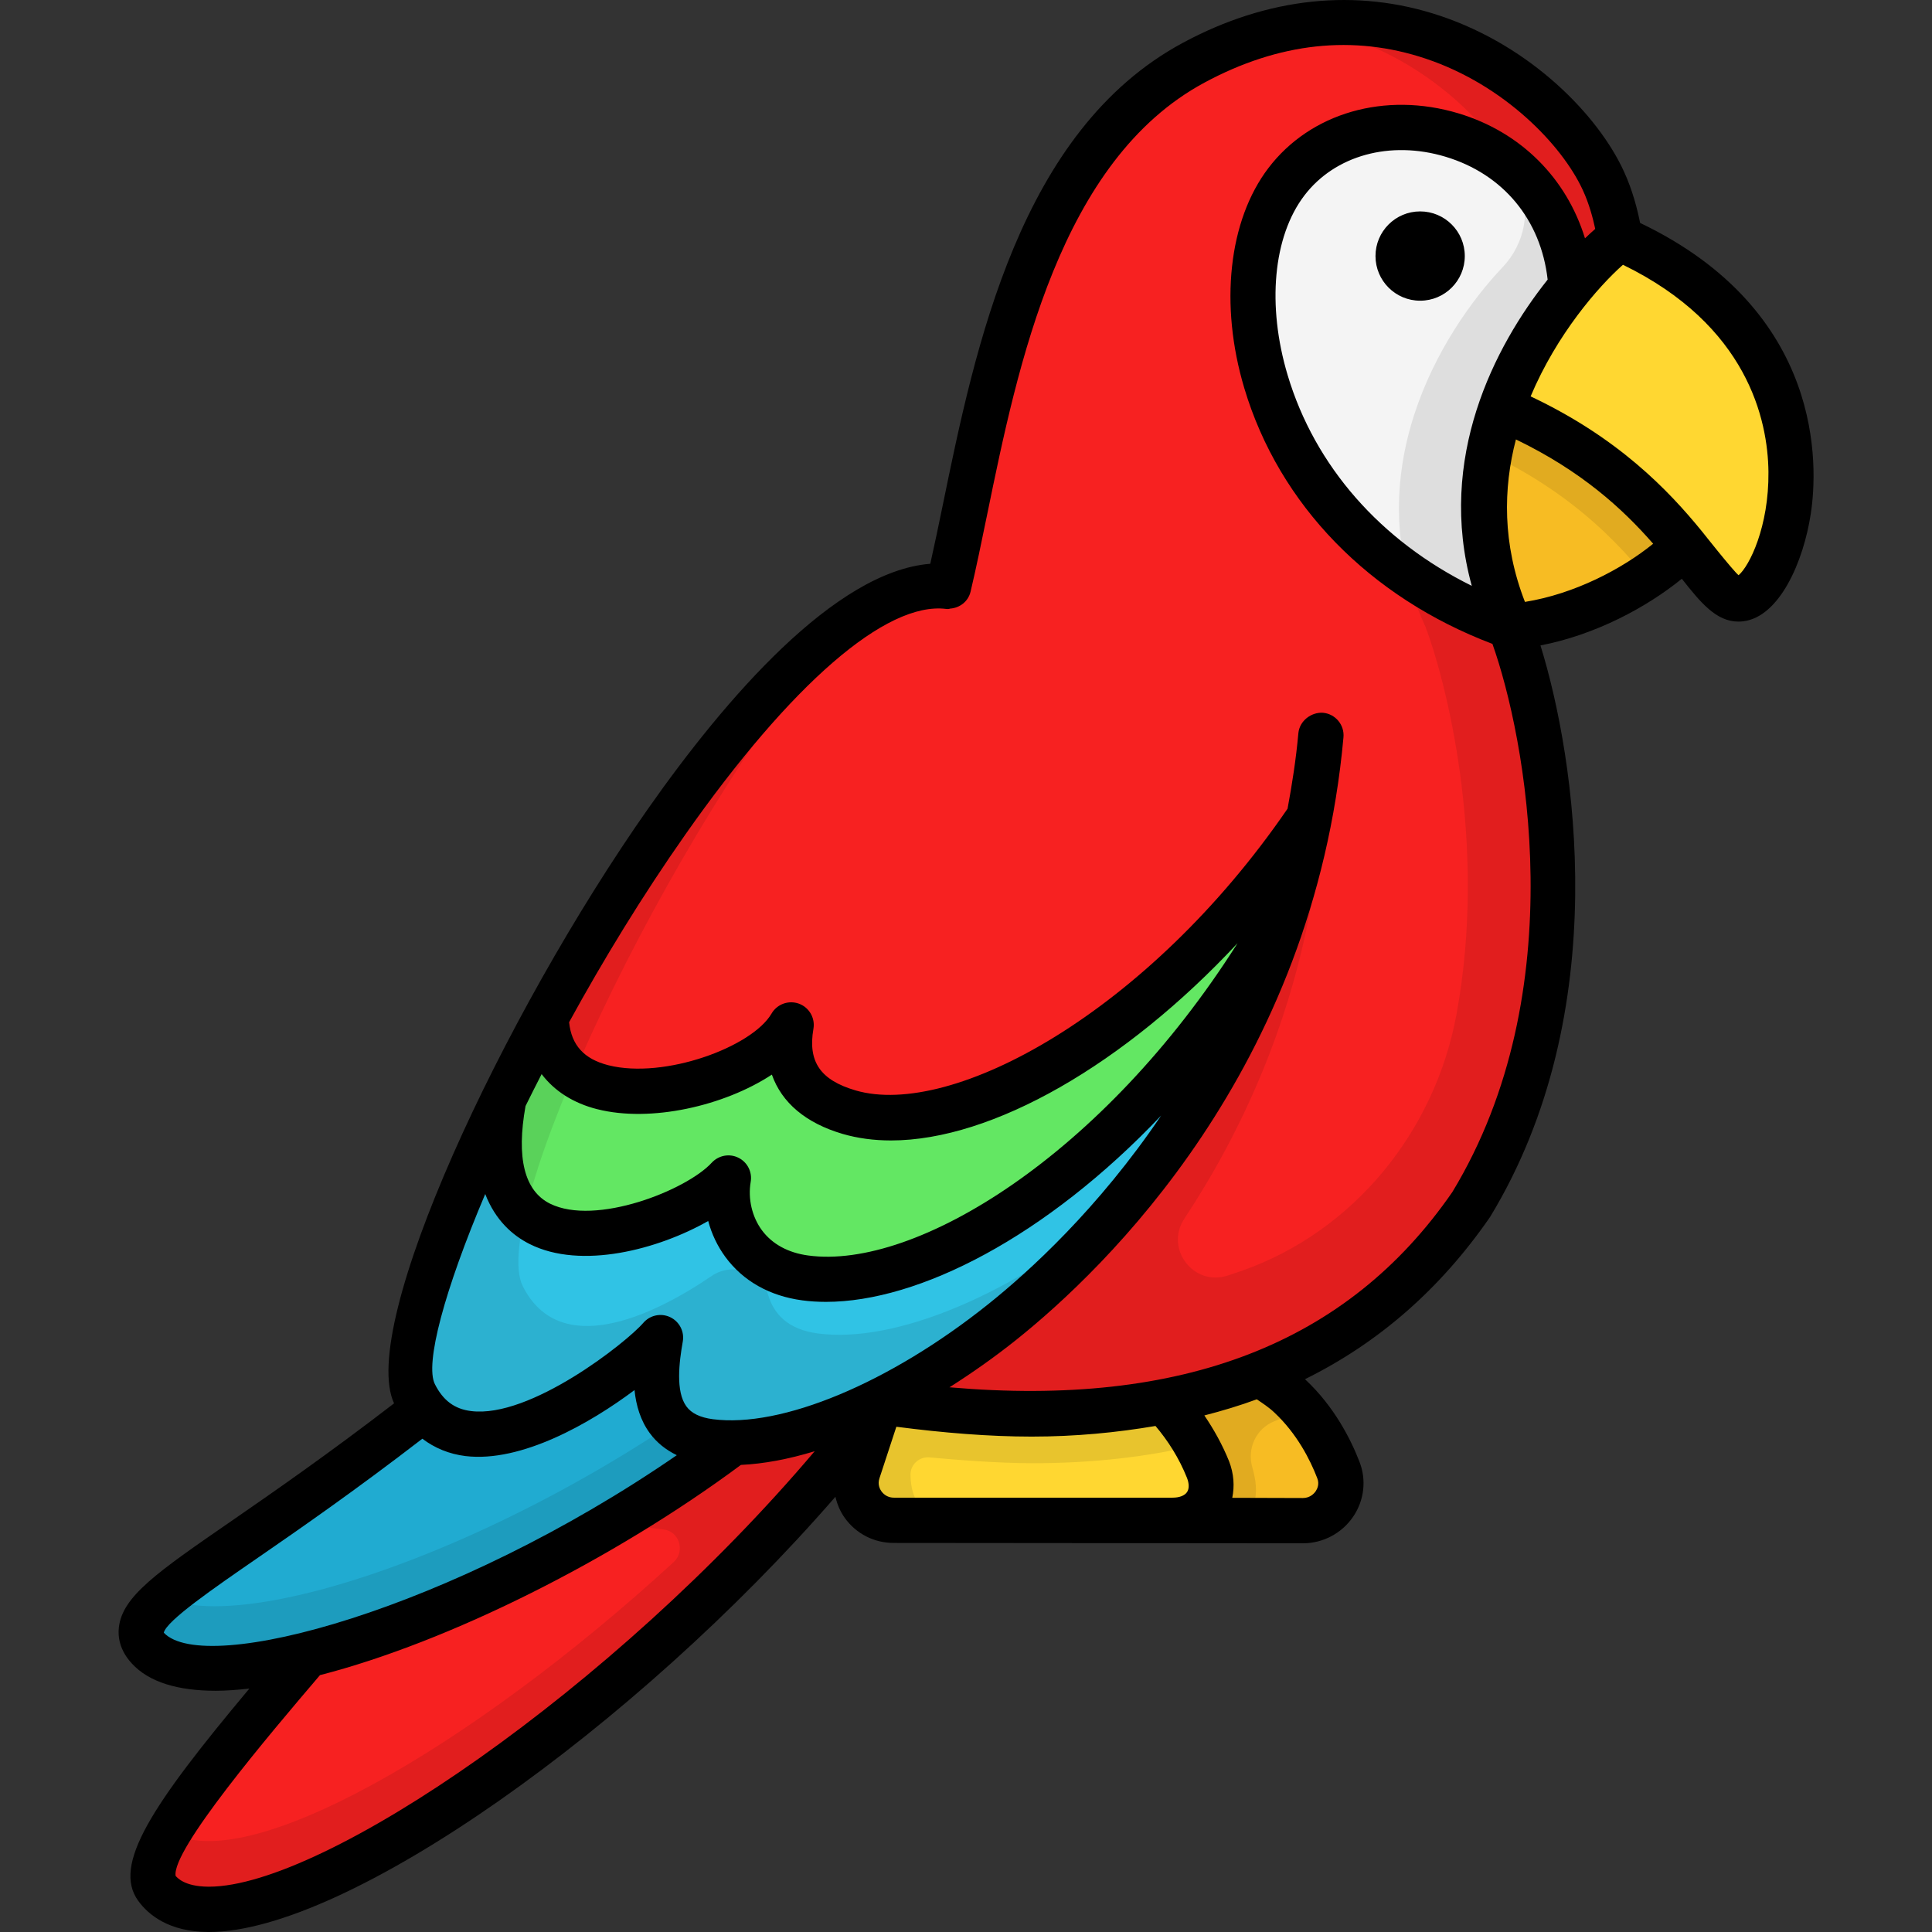 <svg id="Parrot" enable-background="new 0 0 64 64" height="512" viewBox="0 0 64 64" width="512" xmlns="http://www.w3.org/2000/svg"><rect x="0" y="0" width="64" height="64" fill="#333333" stroke="none"/><g><path d="m37.801 45.088c.313-.1 2.796-.836 4.924 1.162.803.754 1.302 1.659 1.609 2.442.318.808-.307 1.678-1.175 1.678h-9.255c-.848 0-1.45-.827-1.19-1.634l.768-2.381c1.44-.423 2.879-.845 4.319-1.268z" fill="#f7bc23"/><path d="m41.485 48.611c-.181-.627.123-1.29.729-1.53.34-.135.685-.28.93-.396-.138-.15-.275-.3-.425-.438-2.125-2-4.6-1.262-4.912-1.163-1.432.42-2.851.839-4.271 1.259-.021.006-.039.004-.06.011l-.762 2.387c-.262.8.338 1.625 1.188 1.625h6.562c1.261 0 1.255-.948 1.021-1.756z" opacity=".09"/><path d="m38.846 50.365h-9.241c-.848 0-1.447-.823-1.185-1.634l.225-.711.536-1.659c1.447-.424 2.881-.848 4.315-1.272.312-.1 2.793-.836 4.913 1.16.536.511.935 1.073 1.222 1.621.162.287.287.561.387.823.349.91-.2 1.671-1.172 1.671z" fill="#ffd731"/><path d="m38.41 46.25c-2.12-1.995-4.602-1.26-4.913-1.16-1.226.362-2.454.725-3.687 1.087-.001-.001-.003-.001-.004-.002-.2.062-.412.125-.624.187l-.536 1.659-.225.711c-.262.811.337 1.634 1.185 1.634h1.646c-.904-.209-1.086-.961-1.09-1.516-.003-.34.294-.604.632-.572.784.073 2.239.193 3.414.193 1.945 0 3.754-.2 5.425-.599-.287-.549-.686-1.11-1.222-1.621z" opacity=".09"/><path d="m19.336 43.825c-8.033 10.242-15.279 17.153-14.153 18.699 2.788 3.826 19.737-8.241 26.4-19.497-3.358.326-8.889.471-12.247.797z" fill="#f72121"/><path d="m30.032 43.147c-.308.436-.651.869-.984 1.304-.496.213-.985.4-1.453.534-1.062.3-2.038.4-2.9.287-1.225-.163-1.987-.85-2.35-1.675-1.1.062-2.125.138-3.012.225-1.875 2.4-3.712 4.612-5.4 6.625 2.325-.037 5.4-2.537 5.962-3.2-.188 1.087-.312 2.438.625 3.075.142.114.751.271 1.444.341.538.054.749.72.351 1.085-6.713 6.158-14.238 10.473-16.694 8.923-.512.875-.688 1.5-.438 1.85 2.237 3.075 13.662-4.137 21.5-12.937 1.875-2.1 3.55-4.3 4.837-6.462.025-.037.037-.062.062-.1-.475.05-1.0.087-1.55.125z" opacity=".09"/><path d="m19.38 42.191c-10.34 9.301-15.974 10.775-14.466 12.41 2.463 2.673 17.403-3.056 24.961-12.016-2.393-.09-4.786-.18-7.179-.27-1.105-.042-2.211-.083-3.316-.125z" fill="#20abd1"/><path d="m29.869 42.584c-7.55 8.962-22.487 14.687-24.962 12.012-.463-.5-.25-.987.562-1.662 3.362 1.475 15.162-3.125 22.575-10.425.613.025 1.212.05 1.825.075z" opacity=".09"/><path d="m56.204 17.656c-1.152 1.423-3.726 2.913-6.176 3.112-3.517-1.206-6.538-4.059-5.995-6.394.488-2.099 2.801-3.079 3.418-3.309 2.067-.771 4.947-.527 6.673 1.492 1.528 1.788 2.133 4.63 2.08 5.099z" fill="#f7bc23"/><path d="m56.206 17.659c-.4.5-.975 1.012-1.675 1.462-1.2-1.462-3.15-3.462-6.962-4.825-.362-.125.725-2.15 2.2-3.637 1.562 0 3.2.575 4.35 1.9 1.538 1.788 2.138 4.625 2.087 5.1z" opacity=".09"/><path d="m57.661 19.843c-1.254.149-2.162-4.301-8.924-6.715-.563-.201 2.433-5.066 4.912-5.237 8.178 3.623 5.577 11.766 4.012 11.953z" fill="#ffd731"/><path d="m39.543 2.074c6.688-3.595 12.203.943 13.566 3.906.418.91.54 1.91.54 1.91-1.881 1.39-6.387 6.874-3.62 12.877.885 2.295 3.279 11.611-1.312 19.163-7.611 11.013-22.377 5.614-25.898 5.438 9.022-11.967 4.027-11.791 8.155-24.275 1.53-4.627 1.863-15.415 8.57-19.02z" fill="#f72121"/><path d="m50.03 20.767c-2.129-4.614.044-8.928 2.017-11.3-.352-5.266-6.855-6.839-9.44-3.442-2.625 3.451-.746 11.866 7.422 14.742z" fill="#f4f4f4"/><path d="m53.646 7.889s-.125-1-.537-1.913c-1.113-2.412-4.987-5.887-10.012-5.112 3.625.55 6.312 3.162 7.2 5.112.437.974.215 2.098-.519 2.873-2.071 2.188-4.889 6.87-2.556 11.915.638 1.681 2.086 7.105 1.024 12.848-.715 3.865-3.396 7.177-7.103 8.483-.162.057-.324.111-.486.163-1.128.358-2.077-.9-1.425-1.887 1.927-2.915 3.45-6.36 4.176-10.243.272-1.455-.55-2.901-1.925-3.451l-10.061-4.026c-.3-.037-.625-.025-.95.037-2.991 10.186.443 11.168-6.131 20.583-.463.661-.957 1.349-1.522 2.1 3.525.175 18.287 5.575 25.899-5.437 2.478-4.071 2.92-8.674 2.664-12.392 0-.005.001-.029.001-.041-.225-3.163-.95-5.687-1.35-6.737-2.775-6 1.738-11.487 3.612-12.875z" opacity=".09"/><path d="m31.424 19.427c-6.657-.809-19.341 23.494-17.689 26.766 1.766 3.498 7.365-.981 8.142-1.882-.242 1.366-.374 3.179 1.637 3.447 5.811.773 18.892-8.533 20.24-23.399" fill="#f72121"/><path d="m13.74 46.191c1.761 3.5 7.359-.976 8.133-1.885-.235 1.369-.37 3.186 1.638 3.455 5.452.729 17.287-7.415 19.855-20.686-4.712 6.955-11.538 10.852-15.24 9.766-1.645-.482-2.159-1.532-1.923-2.89-1.246 2.146-8.007 3.721-8.133-.236-3.04 5.609-5.059 11.049-4.33 12.474z" fill="#63e763"/><path d="m13.74 46.191c1.761 3.5 7.359-.976 8.133-1.885-.235 1.369-.37 3.186 1.638 3.455 5.048.673 15.582-6.271 19.149-17.848-4.611 8.357-11.768 12.98-15.986 12.419-2.008-.269-2.782-1.942-2.546-3.31-1.497 1.631-8.718 4.126-7.449-2.603-2.232 4.566-3.545 8.582-2.939 9.771z" fill="#30c3e5"/><path d="m37.244 39.834c-4.562 5.437-10.362 8.375-13.725 7.925-2.012-.263-1.887-2.087-1.637-3.45-.775.9-6.375 5.387-8.15 1.887-1.387-2.75 7.325-20.3 14.087-25.399-5.862 7.1-11.65 19.537-10.5 21.812 1.21 2.404 4.23 1.04 6.255-.341.671-.458 1.637-.166 1.867.613.192.65.661 1.161 1.653 1.291 2.525.337 6.437-1.238 10.15-4.338z" opacity=".09"/><path d="m47.044 7.003c.817 0 1.479.662 1.479 1.479s-.662 1.479-1.479 1.479-1.479-.662-1.479-1.479.662-1.479 1.479-1.479zm7.287.385c-.082-.415-.245-1.085-.544-1.725-.841-1.827-3.048-4.125-6.085-5.141-2.765-.925-5.71-.616-8.514.894-5.411 2.908-6.883 10.081-7.958 15.318-.141.687-.276 1.33-.413 1.942-3.158.25-6.784 4.461-9.344 8.106-4.818 6.862-9.618 17.135-8.419 19.706-2.155 1.659-3.996 2.937-5.356 3.876-2.504 1.727-3.647 2.516-3.761 3.551-.033.295.016.742.431 1.191.572.624 1.539.903 2.778.903.349 0 .726-.03 1.115-.073-3.25 3.881-4.54 5.843-3.683 7.031.341.468 1.019 1.025 2.318 1.033h.026c4.573 0 14.113-6.772 20.752-14.417.06.248.157.488.313.704.38.525.971.825 1.621.825l13.549.012c.67 0 1.295-.331 1.671-.886.367-.541.442-1.224.204-1.821-.288-.745-.833-1.819-1.78-2.708-.008-.007-.017-.013-.024-.021 2.445-1.208 4.486-2.99 6.133-5.374 4.139-6.812 2.821-15.22 1.669-18.933 1.817-.351 3.513-1.258 4.683-2.209.623.791 1.139 1.419 1.873 1.419.052 0 .106-.003.161-.01 1.19-.142 1.996-1.954 2.24-3.578.232-1.536.472-6.688-5.654-9.617zm-34.543 29.356c1.769.448 4.207-.11 5.781-1.146.327.93 1.124 1.606 2.347 1.965.499.145 1.034.216 1.598.216 3.369 0 7.75-2.532 11.482-6.535-4.445 7.015-10.656 10.828-14.221 10.346-.668-.089-1.199-.38-1.539-.841-.326-.444-.464-1.042-.368-1.599.056-.327-.11-.653-.408-.799-.298-.148-.658-.078-.883.165-.837.911-3.847 2.108-5.36 1.355-.849-.426-1.116-1.518-.808-3.232.171-.348.351-.702.533-1.058.422.557 1.045.962 1.847 1.164zm-3.714 2.809c.335.87.91 1.376 1.471 1.657 1.711.861 4.275.172 5.915-.763.114.427.305.831.568 1.19.586.797 1.467 1.295 2.549 1.439.252.034.514.05.785.05 3.077 0 7.289-2.155 11.103-6.172-2.08 3.076-4.366 5.161-5.734 6.253-3.271 2.614-6.847 4.1-9.117 3.806-.422-.056-.709-.195-.876-.424-.361-.493-.242-1.462-.12-2.148.059-.332-.112-.663-.417-.808-.305-.145-.669-.068-.89.188-.558.648-3.748 3.171-5.708 2.922-.544-.067-.924-.349-1.196-.889-.339-.67.312-3.107 1.668-6.303zm-10.648 14.531c.093-.397 1.634-1.459 3.123-2.486 1.38-.951 3.248-2.247 5.442-3.939.407.309.885.508 1.429.575 1.847.221 4.123-1.08 5.599-2.186.052.511.198 1.007.507 1.428.23.314.533.553.894.729-7.442 5.129-15.624 7.332-16.995 5.88zm1.496 8.415c-.006 0-.013 0-.019 0-.814-.005-1.041-.315-1.085-.356-.142-.855 3.084-4.663 4.782-6.652 4.253-1.093 9.701-3.815 13.944-6.964.757-.035 1.578-.19 2.443-.453-6.662 7.874-16.266 14.426-20.065 14.425zm22.279-13.093c-.054-.076-.136-.232-.068-.436l.56-1.707c1.568.203 3.071.326 4.481.326 1.456-0 2.811-.133 4.103-.352.415.49.777 1.055 1.043 1.718.076.197.076.365 0 .475-.079.115-.252.182-.474.182h-9.238c-.163 0-.311-.076-.406-.206zm13.018-2.61c.748.702 1.182 1.562 1.416 2.169.079.195.002.354-.049.431-.046.068-.181.228-.427.228l-2.339-.007c.079-.382.055-.795-.105-1.21-.225-.558-.506-1.056-.819-1.519.597-.153 1.179-.328 1.737-.534.2.136.403.267.585.441zm5.884-7.297c-3.463 5.011-8.93 7.128-16.65 6.457.742-.472 1.485-.992 2.216-1.576 2.926-2.338 9.839-8.961 10.835-19.954.038-.413-.267-.778-.68-.815-.386-.024-.776.266-.814.679-.078.865-.208 1.691-.358 2.499-4.622 6.742-11.112 10.268-14.311 9.332-1.167-.342-1.584-.952-1.395-2.041.062-.358-.141-.709-.483-.833-.341-.122-.722.015-.904.328-.644 1.108-3.548 2.178-5.4 1.714-.819-.207-1.227-.671-1.307-1.426 1.128-2.059 2.424-4.186 3.852-6.22 3.504-4.989 6.648-7.716 8.634-7.472.063.008.103.002.134-.01.321-.022.603-.235.68-.564.185-.779.362-1.645.551-2.563 1.015-4.947 2.407-11.723 7.199-14.299 2.467-1.328 4.931-1.595 7.328-.792 2.598.869 4.515 2.862 5.2 4.349.215.46.343.956.414 1.291-.105.091-.221.198-.339.312-.61-1.983-2.113-3.515-4.192-4.14-2.43-.73-4.905-.019-6.298 1.815-1.318 1.733-1.623 4.527-.795 7.292 1.155 3.863 4.147 6.923 8.219 8.468 1.089 3.062 2.724 11.486-1.335 18.169zm2.114-24.942c2.157 1.041 3.527 2.286 4.546 3.455-1.036.84-2.609 1.664-4.247 1.927-.748-1.921-.724-3.758-.299-5.382zm-1.464 4.849c-3.007-1.485-5.194-3.957-6.097-6.975-.693-2.314-.482-4.596.552-5.954 1.013-1.331 2.843-1.835 4.673-1.286 1.919.576 3.163 2.092 3.387 4.071-1.77 2.223-3.674 5.925-2.514 10.143zm8.84-.351c-.181-.146-1.204-1.441-1.204-1.441-1.132-1.392-2.802-3.124-5.685-4.483.87-2.065 2.244-3.638 3.058-4.36 4.129 2.01 4.801 5.138 4.82 6.86.019 1.818-.635 3.129-.99 3.424z"/></g></svg>